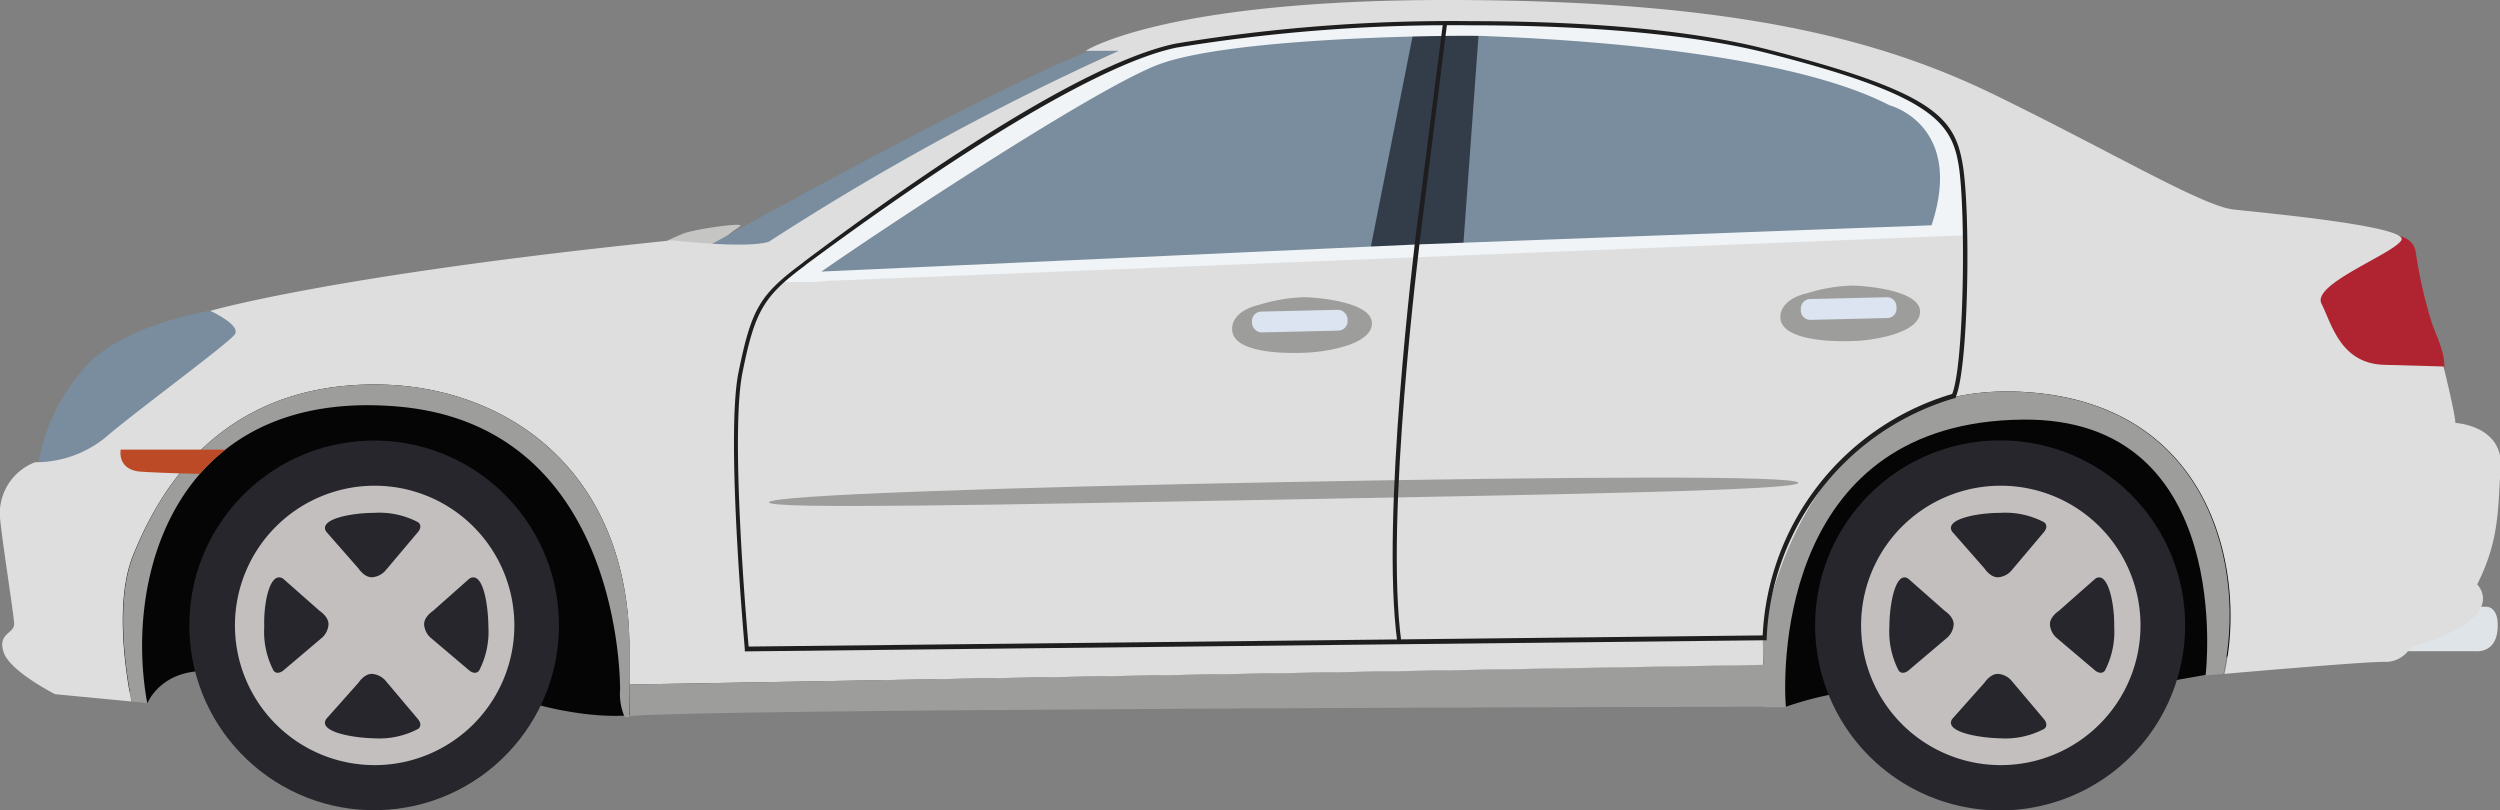 <svg id="Capa_1" data-name="Capa 1" xmlns="http://www.w3.org/2000/svg" viewBox="0 0 150.14 48.66"><rect x="0" y="0" width="150.14" height="48.66" fill="#808080" stroke="none"/><defs><style>.cls-1{fill:#050506;}.cls-2{fill:#dfe4e8;}.cls-3{fill:#798d9e;}.cls-4{fill:#c5c5c4;}.cls-5{fill:#af2430;}.cls-6{fill:#9d9e9b;}.cls-7{fill:#dedede;}.cls-8{fill:#323d49;}.cls-9{fill:#27262c;}.cls-10{fill:#c3bfbe;}.cls-11{fill:#f0f4f7;}.cls-12{fill:#1e1e1e;}.cls-13{fill:#bd4a26;}.cls-14{fill:#dce4f1;}</style></defs><path class="cls-1" d="M4,39.12l4.86,3.1s1-2.53,4.71-1.78,18.94,1.94,18.94,1.94,5.48,1.53,8-.25,58.69-1.69,58.69-1.69l8.07,2a19.67,19.67,0,0,1,4.52-1c1.86-.07,17.91-.42,17.91-.42l2.82-.5,6.68-5.89L125.77,16.41,27.39,20l-20,5.66Z"/><path class="cls-2" d="M143.62,36.44h5.74s.76,0,.63,1.41-1.32,1.26-1.32,1.26h-5.55Z"/><path class="cls-3" d="M15.3,19l-2.67-.34s-4.48.7-7,2.86a11.46,11.46,0,0,0-3.42,7c.15.61,8.31-2.62,8.51-2.89Z"/><path class="cls-4" d="M39.24,14.9A13.88,13.88,0,0,1,41.11,14c.78-.26,3.52-.65,3.35-.44s-1.26.7-1.05,1.31S39.24,14.9,39.24,14.9Z"/><path class="cls-3" d="M42.24,14.94s18-10.07,24-12.2l2.34.12L55.11,10.29,46.63,15.9Z"/><path class="cls-5" d="M142.55,14.28s2.17-.66,2.52.8a27.94,27.94,0,0,0,1,4.39c.6,1.51,1,2.41.5,3.47s-8.86-1-8.86-1S137.62,14.38,142.55,14.28Z"/><path class="cls-6" d="M37.82,43c4.72-.42,59-.54,68.12-.56l0-2.54L37.8,41.11C37.81,41.85,37.81,42.49,37.82,43Z"/><path class="cls-7" d="M147.46,25.4c0-.49-.71-3.39-.71-3.39l-3.56-.1c-2.65-.07-3.17-2.5-3.77-3.67s4.23-2.95,4.79-3.8-8.22-1.65-10.08-1.86-7.23-3.41-14.29-6.86S103.87,0,86.87,0,65.2,3.05,65.2,3.05h2A159.17,159.17,0,0,0,46.17,14.52c-1.41.43-5.78-.09-5.78-.09C20,16.51,12.63,18.67,12.63,18.67s1.86.85,1.47,1.41-6,4.66-7.8,6.22a6.65,6.65,0,0,1-4.19,1.46A3.28,3.28,0,0,0,0,31.08c.07,1,.81,5.71.85,6.35s-1,.56-.64,1.72,3.1,2.54,3.1,2.54l4.58.44c-.27-1.36-1.06-5.88.09-8.75C9.35,30,12.83,23.09,22.5,23.09c7.82,0,15.3,5.11,15.3,15.88v2.14l68.09-1.18,0-1.73s2.08-15.34,15.49-14.67c11.51.57,13.57,10.83,12.21,16.94,2.52-.22,8.76-.75,9.63-.72a1.71,1.71,0,0,0,1.55-.88c6.1-1.76,4-3.77,4-3.77,1.34-2.68,1.23-4.45,1.41-7S147.46,25.4,147.46,25.4Z"/><path class="cls-6" d="M121.35,23.53c-13.41-.67-15.49,14.67-15.49,14.67l.08,4.27h1.31c-.21-2.86-.1-17.12,14.21-17.27,12.88-.15,11,15.36,11,15.36l1.06-.09C134.92,34.36,132.86,24.1,121.35,23.53Z"/><path class="cls-6" d="M22.5,23.09C12.83,23.09,9.35,30,8,33.38c-1.15,2.87-.36,7.39-.09,8.75l.93.09c-1.42-7.83,1.86-18.9,15-17.81s13.4,15.8,13.4,17a3.48,3.48,0,0,0,.28,1.66l.29,0c0-1,0-2.33,0-4.06C37.8,28.2,30.32,23.09,22.5,23.09Z"/><path class="cls-3" d="M48.53,16.41S66.06,4.3,68.62,3.86c0,0,11.56-3.23,21-2.33S116.46,3.85,117,9.32s-.32,4.47-.32,4.47Z"/><polygon class="cls-8" points="84.86 2.05 82.24 15.26 87.86 14.99 88.8 2.05 84.86 2.05"/><circle class="cls-9" cx="22.47" cy="37.56" r="11.1" transform="translate(-0.93 0.57) rotate(-1.43)"/><path class="cls-10" d="M14.11,37.56a8.39,8.39,0,1,0,8.39-8.39A8.39,8.39,0,0,0,14.11,37.56Z"/><path class="cls-9" d="M19.59,31.93l1.94,2.21s.34.53.8.53a1.21,1.21,0,0,0,.79-.37l2-2.37s.28-.33,0-.56a5,5,0,0,0-2.65-.57C21.13,30.8,19.1,31.17,19.59,31.93Z"/><path class="cls-9" d="M19.59,43.18,21.53,41s.34-.53.8-.53a1.21,1.21,0,0,1,.79.37l2,2.37s.28.33,0,.56a5,5,0,0,1-2.65.57C21.13,44.31,19.1,43.94,19.59,43.18Z"/><path class="cls-9" d="M28.19,34.75,26,36.69s-.53.34-.53.8a1.18,1.18,0,0,0,.37.79l2.36,2s.34.28.57,0a5.07,5.07,0,0,0,.56-2.65C29.32,36.29,29,34.26,28.19,34.75Z"/><path class="cls-9" d="M17,34.75l2.2,1.94s.53.34.53.8a1.18,1.18,0,0,1-.37.79l-2.36,2s-.34.28-.57,0a5.07,5.07,0,0,1-.56-2.65C15.82,36.29,16.19,34.26,17,34.75Z"/><path class="cls-9" d="M131.23,37.56a11.11,11.11,0,1,1-11.1-11.11A11.1,11.1,0,0,1,131.23,37.56Z"/><path class="cls-10" d="M111.77,37.56a8.39,8.39,0,1,0,8.38-8.39A8.38,8.38,0,0,0,111.77,37.56Z"/><path class="cls-9" d="M117.24,31.93l1.94,2.21s.34.53.8.53a1.18,1.18,0,0,0,.79-.37l2-2.37s.28-.33,0-.56a5,5,0,0,0-2.65-.57C118.78,30.8,116.75,31.17,117.24,31.93Z"/><path class="cls-9" d="M117.24,43.18,119.18,41s.34-.53.8-.53a1.18,1.18,0,0,1,.79.37l2,2.37s.28.33,0,.56a5,5,0,0,1-2.65.57C118.78,44.31,116.75,43.94,117.24,43.18Z"/><path class="cls-9" d="M125.84,34.75l-2.2,1.94s-.53.34-.53.8a1.18,1.18,0,0,0,.37.79l2.36,2s.34.28.57,0a5.07,5.07,0,0,0,.56-2.65C127,36.29,126.6,34.26,125.84,34.75Z"/><path class="cls-9" d="M114.6,34.75l2.2,1.94s.53.34.53.8a1.18,1.18,0,0,1-.37.79l-2.36,2s-.34.28-.57,0a5.07,5.07,0,0,1-.56-2.65C113.47,36.29,113.84,34.26,114.6,34.75Z"/><path class="cls-11" d="M110.72,4.39s-9.13-3.38-23.81-3c0,0-12.34-.08-18.19,2,0,0-9,3.4-21.76,13.55h2l.68-.07L118,14.13a24.45,24.45,0,0,0-.1-3.21C117.53,8.05,116.53,5.81,110.72,4.39ZM116,13.53,85.11,14.68,49.33,16.31c3.45-2.41,16.41-11,20.26-12.44,4.5-1.68,18.23-1.78,19.71-1.7s17.14.51,24.17,4.15C113.47,6.32,118,7.48,116,13.53Z"/><path class="cls-12" d="M44.73,39.12V39c0-.12-1.16-12.77-.38-16.63s1.3-4.68,3.84-6.57l.12-.1C58.58,8,66.29,3.52,70.6,2.62A102,102,0,0,1,88.39,1.27c5,0,12.2.29,17.61,1.66,10.15,2.58,11.41,4.11,11.88,7s.35,12.17-.43,13.92l0,.06h-.06A15.7,15.7,0,0,0,106.1,38.34v.11ZM88.39,1.52A102.45,102.45,0,0,0,70.65,2.86c-4.21.88-12.09,5.51-22.2,13l-.12.1c-2.48,1.84-3,2.74-3.74,6.42s.25,15.17.37,16.45l60.9-.67a15.91,15.91,0,0,1,11.38-14.5c.73-1.82.82-11.09.39-13.73s-1.69-4.26-11.69-6.79C100.55,1.81,93.42,1.52,88.39,1.52Z"/><path class="cls-13" d="M13.54,27,7.25,27S7,28.24,8.5,28.33s3.5.13,3.5.13A13.7,13.7,0,0,1,13.54,27Z"/><path class="cls-6" d="M108,29c0,.44-13.83.69-30.9,1s-30.91.6-30.92.17,13.88-.9,31-1.22S108,28.54,108,29Z"/><path class="cls-12" d="M83.92,38.58C82.89,31.11,85,14.5,85,14.33L86.66,1.38l.25,0-1.63,13c0,.16-2.14,16.74-1.12,24.18Z"/><path class="cls-6" d="M74,19.7s-.06-1,1.61-1.39a10.08,10.08,0,0,1,2.71-.46c.55,0,4,.23,4.07,1.52s-2.59,1.71-3.61,1.79S73.89,21.35,74,19.7Z"/><path class="cls-6" d="M106.92,19s-.06-1,1.61-1.39a10,10,0,0,1,2.71-.46c.55,0,4,.23,4.07,1.52s-2.59,1.71-3.61,1.79S106.86,20.6,106.92,19Z"/><rect class="cls-14" x="75.19" y="18.66" width="5.74" height="1.25" rx="0.56" transform="translate(-0.43 1.83) rotate(-1.34)"/><path class="cls-14" d="M113.9,18.53a.56.56,0,0,1-.55.57l-4.62.11a.57.57,0,0,1-.58-.55v-.12a.57.57,0,0,1,.55-.58l4.62-.11a.56.56,0,0,1,.57.55Z"/></svg>
